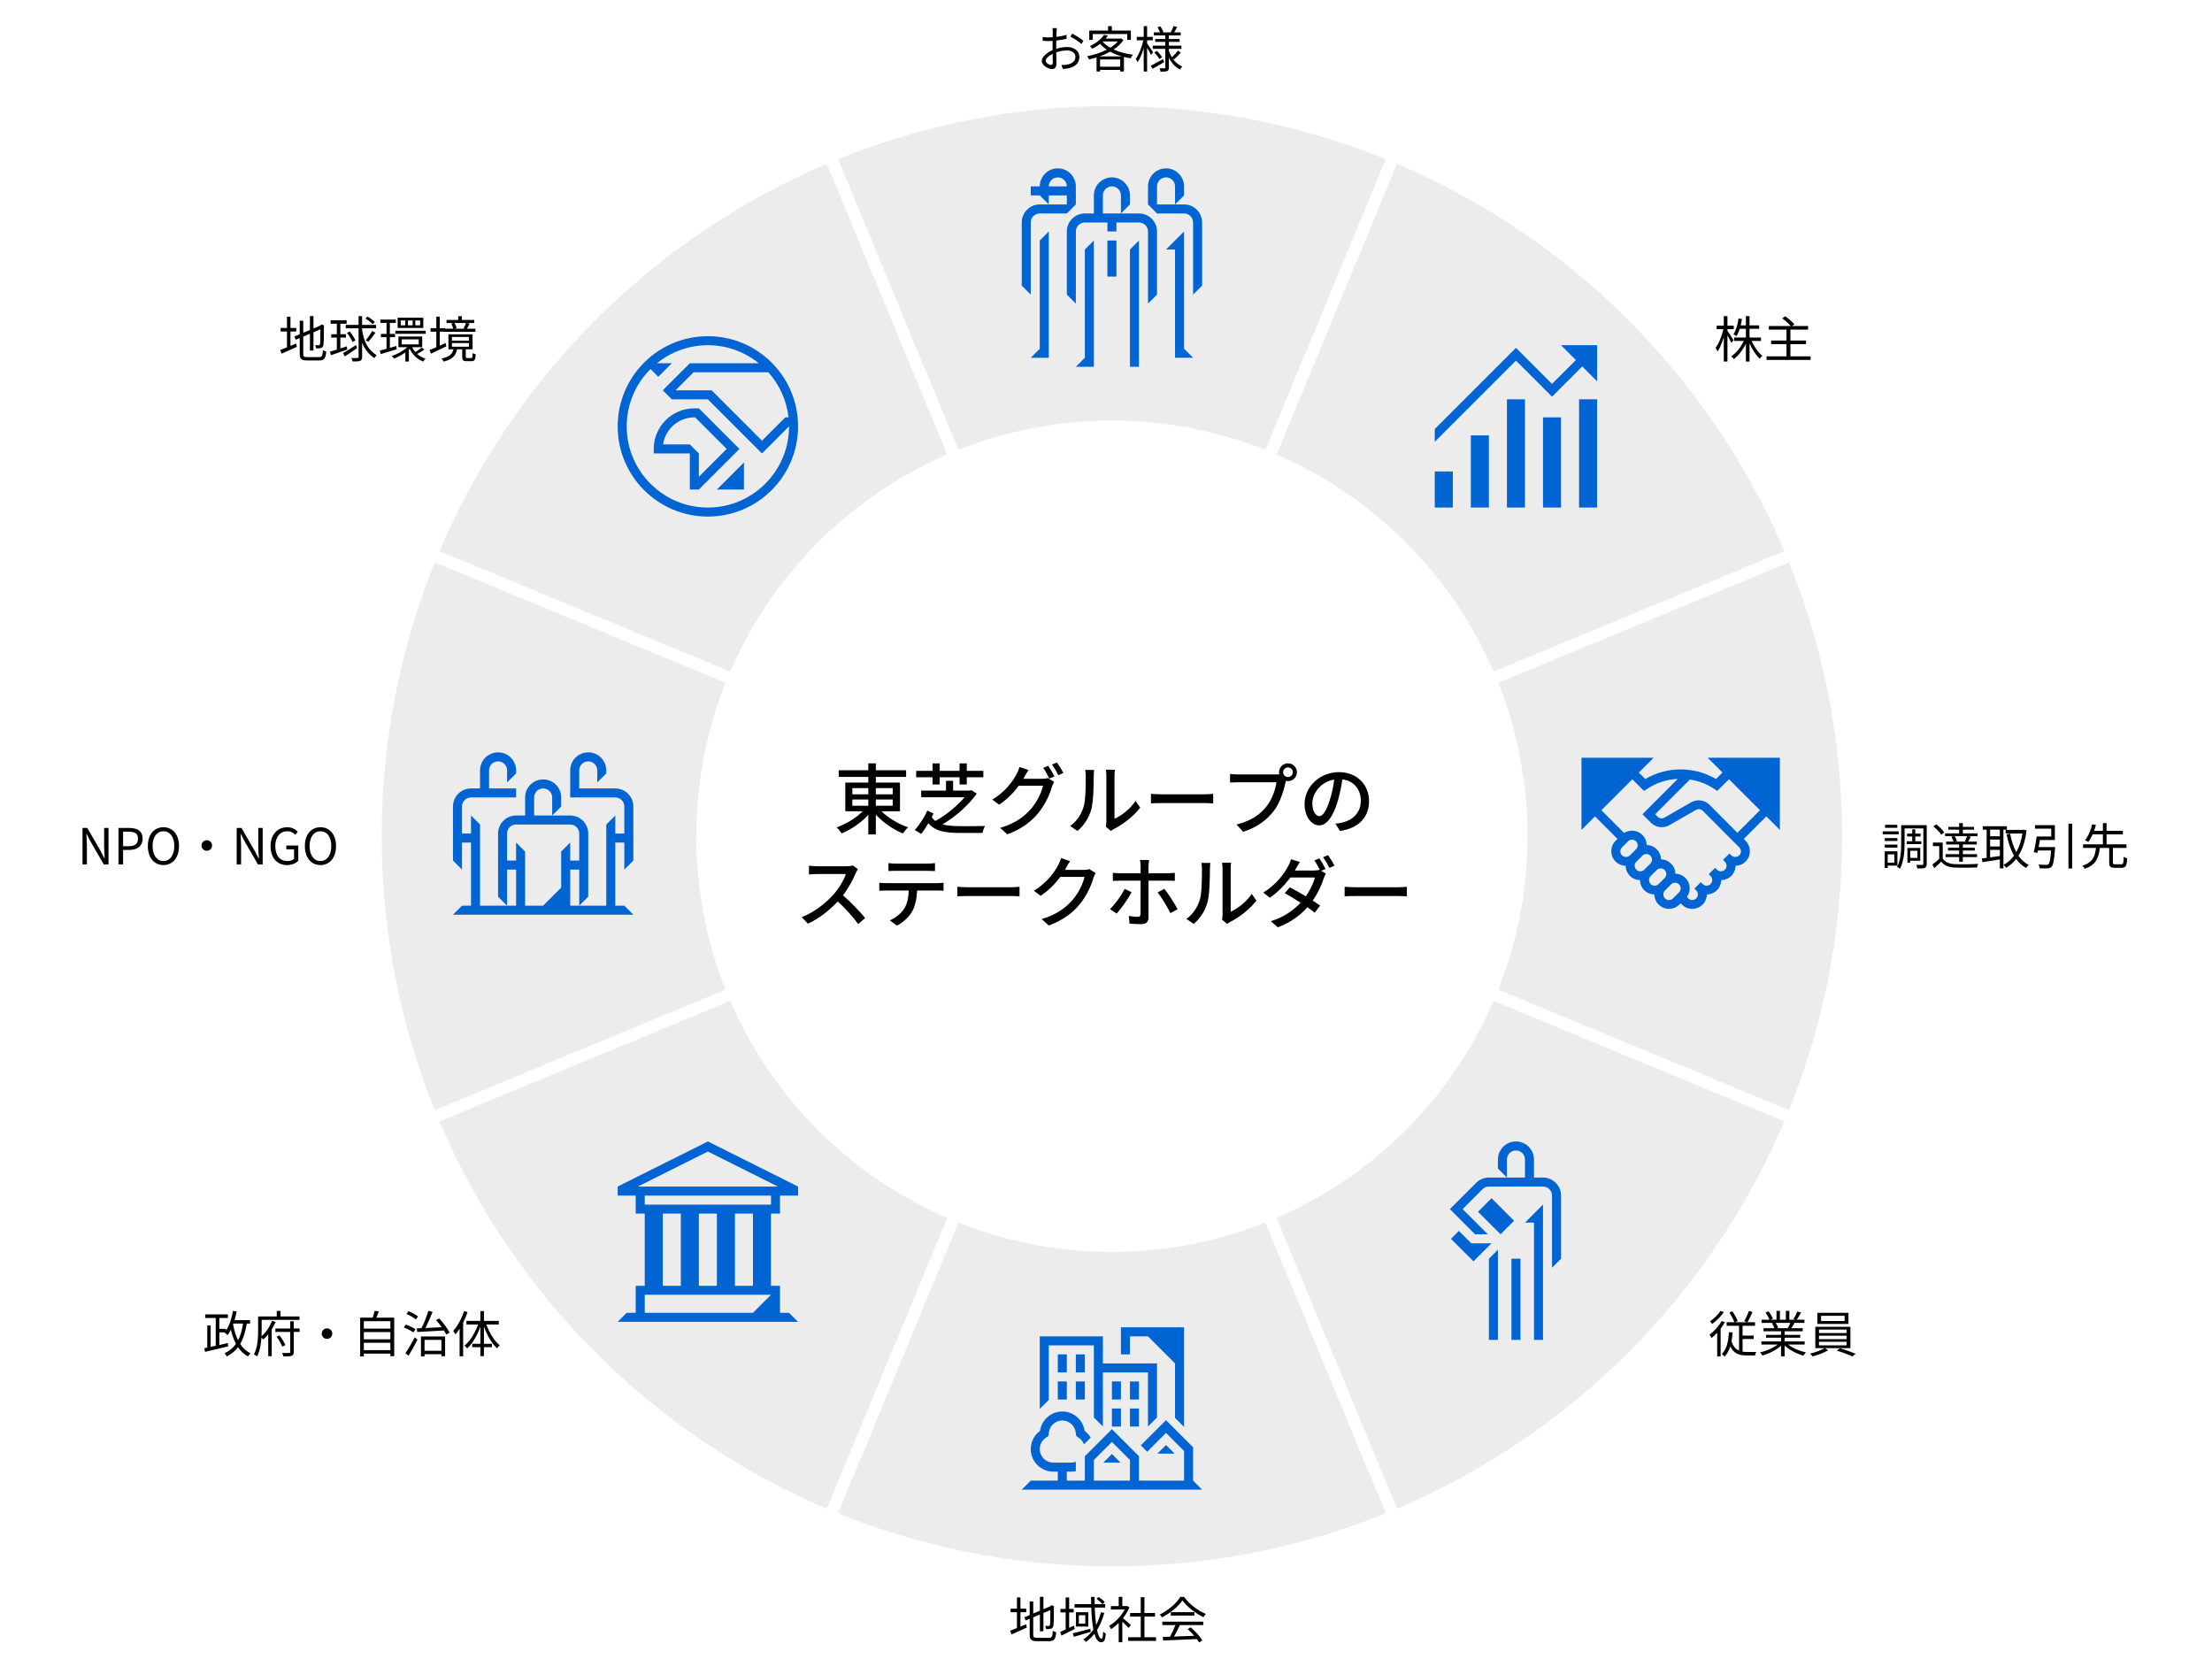 <?xml version="1.0" encoding="UTF-8"?>
<svg id="b" data-name="レイヤー 2" xmlns="http://www.w3.org/2000/svg" width="900" height="675" viewBox="0 0 900 675">
  <g id="c" data-name="レイヤー 2">
    <g>
      <rect width="900" height="675" fill="#fff" stroke-width="0"/>
      <path d="M452.406,41.901c-164.769,0-298.341,133.571-298.341,298.34s133.571,298.338,298.341,298.338,298.341-133.571,298.341-298.338S617.175,41.901,452.406,41.901M452.406,508.095c-92.704,0-167.854-75.15-167.854-167.854s75.15-167.856,167.854-167.856,167.854,75.153,167.854,167.856-75.15,167.854-167.854,167.854" fill="#ececed" stroke-width="0"/>
      <path d="M452.406,41.901c-164.769,0-298.341,133.571-298.341,298.34s133.571,298.338,298.341,298.338,298.341-133.571,298.341-298.338S617.175,41.901,452.406,41.901ZM452.406,508.095c-92.704,0-167.854-75.15-167.854-167.854s75.15-167.856,167.854-167.856,167.854,75.153,167.854,167.856-75.15,167.854-167.854,167.854Z" fill="none" stroke="#fff" stroke-miterlimit="10" stroke-width="2.499"/>
      <line x1="160.562" y1="219.356" x2="744.248" y2="461.126" fill="#e7e7e9" stroke-width="0"/>
      <line x1="160.562" y1="219.356" x2="744.248" y2="461.126" fill="none" stroke="#fff" stroke-miterlimit="10" stroke-width="4.953"/>
      <line x1="160.562" y1="461.127" x2="744.248" y2="219.356" fill="#e7e7e9" stroke-width="0"/>
      <line x1="160.562" y1="461.127" x2="744.248" y2="219.356" fill="none" stroke="#fff" stroke-miterlimit="10" stroke-width="4.953"/>
      <line x1="331.52" y1="632.085" x2="573.29" y2="48.398" fill="#e7e7e9" stroke-width="0"/>
      <line x1="331.52" y1="632.085" x2="573.29" y2="48.398" fill="none" stroke="#fff" stroke-miterlimit="10" stroke-width="4.953"/>
      <line x1="573.291" y1="632.085" x2="331.521" y2="48.398" fill="#e7e7e9" stroke-width="0"/>
      <line x1="573.291" y1="632.085" x2="331.521" y2="48.398" fill="none" stroke="#fff" stroke-miterlimit="10" stroke-width="4.953"/>
      <g>
        <path d="M419.38,90.518c0-2.024,1.646-3.67,3.67-3.67h11.009l3.67-3.67v-7.339c0-4.048-3.294-7.339-7.339-7.339-4.048,0-7.339,3.291-7.339,7.339h-3.67v3.67h3.67l3.67,3.67v-3.67h7.339v3.67h-11.009c-4.046,0-7.339,3.291-7.339,7.339v25.685l3.67,3.67v-29.355ZM426.72,75.84c0-2.024,1.646-3.669,3.67-3.669s3.67,1.646,3.67,3.669h-7.339Z" fill="#0064d2" stroke-width="0"/>
        <polygon points="441.397 145.559 437.728 149.228 445.067 149.228 445.067 97.856 441.397 101.526 441.397 145.559" fill="#0064d2" stroke-width="0"/>
        <polygon points="459.744 149.228 463.414 149.228 463.414 97.856 459.744 101.526 459.744 149.228" fill="#0064d2" stroke-width="0"/>
        <polygon points="423.05 141.889 419.381 145.559 426.72 145.559 426.72 94.187 423.05 97.857 423.05 141.889" fill="#0064d2" stroke-width="0"/>
        <path d="M481.761,83.179h-11.009v-7.339c0-2.024,1.646-3.67,3.67-3.67s3.67,1.646,3.67,3.67v7.339l3.67-3.669v-3.67c0-4.046-3.291-7.339-7.339-7.339-4.046,0-7.339,3.294-7.339,7.339v7.339l3.67,3.67h11.009c2.024,0,3.67,1.646,3.67,3.67v29.355l3.67-3.67v-25.685c0-4.048-3.294-7.339-7.339-7.339" fill="#0064d2" stroke-width="0"/>
        <path d="M463.414,86.848h-14.678v-7.339c0-2.024,1.646-3.67,3.67-3.67s3.67,1.646,3.67,3.67v7.339l3.67-3.669v-3.67c0-4.046-3.291-7.339-7.339-7.339-4.046,0-7.339,3.294-7.339,7.339v7.339h-3.67c-4.046,0-7.337,3.291-7.337,7.339v25.685l3.67,3.67v-29.355c0-2.024,1.646-3.67,3.667-3.67h9.174v3.67h3.67v-3.67h9.174c2.024,0,3.67,1.646,3.67,3.67v29.355l3.67-3.67v-25.685c0-4.048-3.294-7.339-7.339-7.339" fill="#0064d2" stroke-width="0"/>
        <polygon points="481.761 94.187 474.422 101.526 478.091 101.526 478.091 145.559 485.43 145.559 481.761 141.889 481.761 94.187" fill="#0064d2" stroke-width="0"/>
        <rect x="450.571" y="97.856" width="3.67" height="14.678" fill="#0064d2" stroke-width="0"/>
      </g>
      <path d="M257.686,350.145v-22.015c0-4.048-3.291-7.339-7.339-7.339h-14.676v-7.339c0-2.024,1.646-3.67,3.667-3.67,2.024,0,3.67,1.646,3.67,3.67v4.892l3.67-3.67v-1.222c0-4.052-3.285-7.339-7.339-7.339-4.052,0-7.337,3.287-7.337,7.339v11.009h18.346c2.024,0,3.67,1.646,3.67,3.67v11.009h-3.67v-7.339l-3.67,3.67v33.024h-14.676v-14.678h3.67v14.678l3.667-3.67v-25.685c0-4.048-3.291-7.339-7.337-7.339h-14.678v-7.339c0-2.024,1.646-3.67,3.67-3.67s3.67,1.646,3.67,3.67v7.339l3.67-3.67v-3.67c0-4.052-3.287-7.339-7.339-7.339-4.055,0-7.339,3.287-7.339,7.339v7.339h-3.67c-4.046,0-7.339,3.291-7.339,7.339v25.685l3.67,3.67v-14.678h3.67v14.678h-14.678v-33.024l-3.67-3.67v7.339h-3.667v-11.009c0-2.024,1.646-3.67,3.667-3.67h18.348v-3.67h-11.009v-7.339c0-2.024,1.646-3.67,3.67-3.67s3.67,1.646,3.67,3.67v4.892l3.67-3.67v-1.222c0-4.052-3.285-7.339-7.339-7.339-4.052,0-7.339,3.287-7.339,7.339v7.339h-3.67c-4.046,0-7.337,3.291-7.337,7.339v22.015l3.67,3.67v-11.007h3.667v25.685h-3.667l-3.67,3.67h73.387l-3.67-3.67h-3.67v-25.685h3.67v11.007l3.67-3.67ZM213.654,368.493v-22.018l-3.67-3.667v7.337h-3.67v-11.006c0-2.024,1.646-3.67,3.67-3.67h22.018c2.022,0,3.67,1.646,3.67,3.67v11.006h-3.67v-7.337l-3.67,3.667v14.678l-7.339,7.339h-7.339Z" fill="#0064d2" stroke-width="0"/>
      <g>
        <rect x="614.962" y="512.133" width="3.67" height="33.024" fill="#0064d2" stroke-width="0"/>
        <path d="M627.806,479.107h-3.67v-7.339c0-4.046-3.291-7.339-7.339-7.339-4.046,0-7.339,3.294-7.339,7.339v3.67l3.67,3.67h-7.339c-2.026,0-3.861.822-5.189,2.15l.002.002-10.691,10.691,10.248,10.248h5.189l-10.248-10.248,8.098-8.098c.664-.664,1.58-1.076,2.591-1.076h22.018c2.024,0,3.67,1.646,3.67,3.67v29.355l3.67-3.67v-25.685c0-4.048-3.294-7.339-7.339-7.339M620.467,479.107h-7.339v-7.339c0-2.024,1.646-3.67,3.67-3.67s3.67,1.646,3.67,3.67v7.339Z" fill="#0064d2" stroke-width="0"/>
        <rect x="604.809" y="488.374" width="7.781" height="12.971" transform="translate(-171.602 575.673) rotate(-45.023)" fill="#0064d2" stroke-width="0"/>
        <polygon points="605.789 545.157 609.458 545.157 609.458 508.477 605.789 512.147 605.789 545.157" fill="#0064d2" stroke-width="0"/>
        <polygon points="598.638 505.868 593.58 500.81 590.353 504.036 599.525 513.207 606.864 505.868 598.638 505.868" fill="#0064d2" stroke-width="0"/>
        <polygon points="620.467 497.455 624.136 497.455 624.136 545.157 627.806 545.157 627.806 490.116 620.467 497.455" fill="#0064d2" stroke-width="0"/>
      </g>
      <g>
        <rect x="583.768" y="191.827" width="7.339" height="14.678" fill="#0064d2" stroke-width="0"/>
        <rect x="598.446" y="177.151" width="7.339" height="29.355" fill="#0064d2" stroke-width="0"/>
        <rect x="613.125" y="162.472" width="7.339" height="44.033" fill="#0064d2" stroke-width="0"/>
        <rect x="627.803" y="169.812" width="7.339" height="36.694" fill="#0064d2" stroke-width="0"/>
        <rect x="642.479" y="162.472" width="7.339" height="44.033" fill="#0064d2" stroke-width="0"/>
        <polygon points="649.819 140.456 635.14 140.456 641.183 146.499 631.471 156.208 616.795 141.53 583.768 174.556 583.768 179.746 616.795 146.719 631.471 161.398 643.776 149.092 649.819 155.134 649.819 140.456" fill="#0064d2" stroke-width="0"/>
      </g>
      <g>
        <polygon points="302.691 199.167 302.691 188.158 291.682 199.167 302.691 199.167" fill="#0064d2" stroke-width="0"/>
        <path d="M284.344,166.143h-1.835c-9.12,0-16.513,7.391-16.513,16.511v1.835h14.678v14.678h3.67l16.513-16.513-16.513-16.511ZM284.344,184.489l-3.67-3.669h-10.878c.894-6.216,6.254-11.009,12.713-11.009h.315l12.844,12.844-11.324,11.324v-9.489Z" fill="#0064d2" stroke-width="0"/>
        <path d="M288.014,136.786c-20.266,0-36.694,16.43-36.694,36.696,0,20.264,16.428,36.694,36.694,36.694s36.694-16.43,36.694-36.694c0-20.266-16.428-36.696-36.694-36.696M312.602,151.464c4.471,4.989,7.449,11.34,8.228,18.348h-1.313l-9.487,9.487-20.498-20.496h-14.678l7.339-7.339h30.408ZM288.014,206.506c-18.211,0-33.024-14.816-33.024-33.024,0-9.107,3.703-17.362,9.683-23.341l3.159,3.159,5.504-5.504h-6.047c5.671-4.584,12.882-7.339,20.725-7.339s15.054,2.756,20.725,7.339h-28.065l-11.009,11.009,3.67,3.67h14.678l22.018,22.015,11.007-11.006c0,18.208-14.813,33.024-33.024,33.024" fill="#0064d2" stroke-width="0"/>
      </g>
      <path d="M724.182,337.67v-29.357h-29.355l6.006,6.006-2.632,2.632c-4.352-2.553-9.293-3.897-14.383-3.897-5.101,0-10.05,1.349-14.408,3.91l-2.627-2.625,6.027-6.027h-29.355v29.357l5.502-5.504,9.154,9.154-.772.77c-1.126,1.128-1.745,2.625-1.745,4.217,0,1.594.619,3.091,1.745,4.217,1.099,1.099,2.551,1.711,4.097,1.743.032,1.547.644,2.999,1.743,4.095,1.13,1.132,2.609,1.709,4.097,1.738.029,1.549.642,3.001,1.74,4.1,1.132,1.132,2.609,1.709,4.097,1.738.029,1.549.642,3.003,1.74,4.102,1.162,1.162,2.688,1.743,4.217,1.743,1.526,0,3.053-.581,4.214-1.743l.513-.513.509.511c1.126,1.126,2.625,1.747,4.217,1.747,1.594,0,3.091-.621,4.217-1.747,1.099-1.099,1.711-2.551,1.74-4.1,1.488-.029,2.965-.606,4.097-1.738,1.132-1.132,1.709-2.611,1.738-4.1,1.488-.029,2.967-.606,4.1-1.738,1.099-1.099,1.711-2.549,1.743-4.097,1.954-.038,3.757-1.006,4.885-2.708,1.578-2.382,1.092-5.585-.927-7.605l-.612-.612,9.174-9.172,5.504,5.504ZM663.177,348.017c-.865.867-2.375.867-3.242,0-.434-.434-.671-1.009-.671-1.621,0-.612.239-1.189.671-1.623l2.465-2.465c.894-.894,2.348-.894,3.242,0,.434.434.673,1.011.673,1.623,0,.612-.239,1.189-.673,1.621l-2.465,2.465ZM665.773,353.855c-.432-.432-.671-1.009-.671-1.621s.239-1.189.671-1.623l2.465-2.463c.894-.894,2.348-.896,3.242,0,.434.432.673,1.009.673,1.621s-.239,1.189-.671,1.621l-2.465,2.465c-.894.894-2.35.894-3.244,0M671.61,359.692c-.432-.432-.671-1.009-.671-1.621s.239-1.189.671-1.621l2.465-2.465c.448-.448,1.036-.671,1.621-.671.588,0,1.175.225,1.623.671.432.432.671,1.009.671,1.621s-.239,1.189-.671,1.623l-2.465,2.463c-.894.894-2.35.896-3.244,0M677.448,365.532c-.432-.434-.671-1.011-.671-1.623s.239-1.189.671-1.621l2.465-2.465c.434-.432,1.009-.673,1.621-.673.615,0,1.189.241,1.623.673.432.434.671,1.009.671,1.623,0,.61-.239,1.186-.671,1.621l-2.465,2.465c-.894.892-2.35.894-3.244,0M707.66,348.015c-.867.869-2.377.869-3.244,0v.002-.002l-.75-.75-2.596,2.596.752.75c.432.432.671,1.009.671,1.621s-.239,1.189-.671,1.623c-.894.891-2.348.891-3.242,0h-.002l-.75-.752-2.596,2.596.752.75v.002c.894.894.894,2.348,0,3.242-.894.894-2.35.894-3.244,0l-.75-.752-2.596,2.596.752.75c.432.434.671,1.011.671,1.623s-.239,1.186-.673,1.621c-.865.867-2.375.867-3.242,0l-.563-.563c.747-1.018,1.157-2.238,1.157-3.521,0-1.594-.619-3.091-1.747-4.217-1.096-1.099-2.549-1.711-4.097-1.742-.029-1.549-.642-2.999-1.74-4.097-1.132-1.13-2.609-1.706-4.097-1.736-.029-1.549-.642-3.003-1.74-4.102-1.132-1.132-2.609-1.709-4.097-1.738-.029-1.549-.642-3.001-1.74-4.1-2.015-2.015-5.124-2.281-7.431-.801l-9.253-9.253,12.596-12.596,4.75,4.75,1.27-.842c3.721-2.465,8.01-3.847,12.465-4.059l-14.377,14.377,3.449,3.449c1.992,1.992,5.072,2.402,7.515 1l10.878-6.243c.862-.495,1.952-.349,2.654.356l14.906,14.922c.894.894.894,2.348,0,3.242M706.906,338.837l-11.355-11.378c-1.992-1.997-5.074-2.409-7.519-1.004l-10.878,6.241c-.862.495-1.95.351-2.654-.351l-1.051-1.054,14.131-14.129c3.517.536,6.875,1.819,9.867,3.798l1.27.84,4.755-4.755,12.614,12.614-9.178,9.178Z" fill="#0064d2" stroke-width="0"/>
      <g>
        <path d="M485.43,602.435v-13.602l-11.009-11.009-10.248,10.248,2.596,2.596,7.652-7.654,7.339,7.339v12.083h-18.346v-9.933l-11.009-11.009-11.009,11.009v9.933h-7.339v-3.67h1.835c.628,0,1.243-.063,1.835-.185v-3.805c-.574.203-1.191.32-1.835.32h-7.339c-3.035,0-5.504-2.47-5.504-5.504,0-1.767.826-3.386,2.267-4.439l1.252-.914.216-1.535c.38-2.697,2.717-4.73,5.439-4.73s5.061,2.033,5.439,4.73l.216,1.535,1.252.914c.891.653,1.547,1.522,1.918,2.51l2.738-2.738c-.637-1.072-1.486-2.001-2.49-2.733-.626-4.458-4.444-7.888-9.073-7.888s-8.447,3.431-9.073,7.888c-2.281,1.668-3.769,4.356-3.769,7.4,0,5.068,4.106,9.174,9.172,9.174h1.835v3.67h-11.007l-3.67,3.67h73.387l-3.67-3.67ZM445.067,602.435v-8.413l7.339-7.339,7.339,7.339v8.413h-14.678Z" fill="#0064d2" stroke-width="0"/>
        <rect x="437.727" y="551.063" width="3.67" height="7.339" fill="#0064d2" stroke-width="0"/>
        <rect x="430.388" y="551.063" width="3.67" height="7.339" fill="#0064d2" stroke-width="0"/>
        <rect x="430.388" y="562.071" width="3.67" height="7.339" fill="#0064d2" stroke-width="0"/>
        <rect x="459.745" y="562.071" width="3.67" height="7.339" fill="#0064d2" stroke-width="0"/>
        <rect x="452.405" y="562.071" width="3.67" height="7.339" fill="#0064d2" stroke-width="0"/>
        <rect x="459.745" y="573.08" width="3.67" height="7.339" fill="#0064d2" stroke-width="0"/>
        <rect x="452.405" y="573.08" width="3.67" height="7.339" fill="#0064d2" stroke-width="0"/>
        <rect x="437.727" y="562.071" width="3.67" height="7.339" fill="#0064d2" stroke-width="0"/>
        <polygon points="426.72 547.393 445.068 547.393 445.068 554.733 445.068 558.402 445.068 576.748 448.737 580.418 448.737 558.402 467.083 558.402 467.083 580.418 470.752 576.748 470.752 554.733 448.737 554.733 448.737 543.724 423.05 543.724 423.05 573.245 426.72 569.575 426.72 547.393" fill="#0064d2" stroke-width="0"/>
        <polygon points="459.744 543.724 467.084 543.724 478.092 554.733 478.092 576.915 481.762 580.584 481.762 540.055 456.075 540.055 456.075 551.063 459.744 551.063 459.744 543.724" fill="#0064d2" stroke-width="0"/>
        <polygon points="452.405 591.593 448.902 595.096 455.908 595.096 452.405 591.593" fill="#0064d2" stroke-width="0"/>
        <polygon points="470.919 591.427 477.925 591.427 474.422 587.924 470.919 591.427" fill="#0064d2" stroke-width="0"/>
      </g>
      <path d="M317.369,493.785v-7.339h7.339v-3.67l-36.694-18.346-36.694,18.346v3.67h7.337v7.339h3.67v29.355h-3.67v11.009h-3.67l-3.667,3.67h73.387l-3.67-3.67h-3.67v-11.009h-3.67v-29.355h3.67ZM288.014,468.533l28.488,14.244h-56.978l28.49-14.244ZM262.327,486.446h51.372v3.67h-51.372v-3.67ZM291.684,523.14h-7.339v-29.355h7.339v29.355ZM269.666,493.785h7.339v29.355h-7.339v-29.355ZM306.36,534.149h-44.033v-7.339h51.372l-7.339,7.339ZM306.36,523.14h-7.339v-29.355h7.339v29.355Z" fill="#0064d2" stroke-width="0"/>
      <g id="d" data-name="jp">
        <g>
          <path d="M358.649,330.081c2.775,2.743,6.967,5.233,10.845,6.525-.726.599-1.639,1.766-2.112,2.522-3.878-1.576-8.07-4.445-11.034-7.692v8.07h-3.058v-7.945c-2.932,3.184-6.998,5.959-10.844,7.535-.473-.756-1.356-1.86-2.018-2.459,3.783-1.356,7.881-3.815,10.592-6.557h-7.094v-11.665h9.363v-2.302h-12.042v-2.711h12.042v-2.805h3.058v2.805h12.327v2.711h-12.327v2.302h9.836v11.665h-7.535ZM346.795,323.176h6.494v-2.521h-6.494v2.521ZM346.795,327.842h6.494v-2.553h-6.494v2.553ZM356.347,320.655v2.521h6.873v-2.521h-6.873ZM363.22,325.288h-6.873v2.553h6.873v-2.553Z" fill="#000" stroke-width="0"/>
          <path d="M397.417,322.893c-3.216,4.571-8.606,9.395-13.934,12.515,2.018.568,4.54.726,7.408.726,1.388.031,8.008,0,9.899-.063-.41.693-.914,1.986-1.04,2.837h-9.016c-6.116,0-10.246-.693-13.02-3.972-.851,1.482-1.86,3.026-2.869,4.382l-2.68-1.607c1.891-1.955,4.067-5.391,5.139-7.913l2.553,1.198c-.221.442-.473.946-.757,1.45.41.63.883,1.134,1.45,1.576,4.477-2.396,9.048-6.242,11.917-9.646h-17.654v-2.711h10.088v-3.972h2.9v3.972h6.873l.567-.158,2.175,1.387ZM379.417,316.241h-6.651v-2.616h6.651v-3.026h2.9v3.026h8.102v-3.026h2.932v3.026h6.746v2.616h-6.746v2.932h-2.932v-2.932h-8.102v2.932h-2.9v-2.932Z" fill="#000" stroke-width="0"/>
          <path d="M423.955,316.871c.883,0,1.765-.095,2.364-.315l2.585,1.576c-.315.505-.662,1.293-.883,1.923-.851,3.026-2.711,7.251-5.548,10.719-2.9,3.562-6.715,6.462-12.61,8.7l-2.932-2.616c6.084-1.797,9.836-4.603,12.642-7.85,2.332-2.711,4.224-6.651,4.792-9.3h-9.868c-1.986,2.711-4.697,5.485-7.976,7.692l-2.775-2.05c5.486-3.31,8.417-7.66,9.899-10.435.378-.662.915-1.923,1.166-2.837l3.657,1.199c-.631.945-1.293,2.143-1.639,2.774-.158.284-.283.536-.473.82h7.598ZM426.477,311.575c.788,1.134,1.923,3.089,2.553,4.319l-2.081.883c-.63-1.261-1.639-3.152-2.49-4.35l2.018-.851ZM430.039,310.219c.851,1.166,2.049,3.153,2.616,4.288l-2.049.914c-.662-1.356-1.702-3.152-2.585-4.351l2.018-.851Z" fill="#000" stroke-width="0"/>
          <path d="M435.422,336.07c2.711-1.923,4.508-4.76,5.423-7.66.914-2.806.914-8.954.914-12.579,0-1.072-.063-1.829-.253-2.553h3.657c-.031.252-.158,1.418-.158,2.522,0,3.594-.126,10.309-.977,13.461-.946,3.467-2.932,6.557-5.612,8.827l-2.995-2.018ZM449.924,336.354c.126-.536.22-1.261.22-1.986v-18.663c0-1.293-.189-2.333-.189-2.522h3.656c-.031.189-.157,1.229-.157,2.522v17.434c2.743-1.23,6.305-3.91,8.575-7.251l1.891,2.711c-2.68,3.562-7.093,6.873-10.719,8.7-.536.253-.851.536-1.198.788l-2.08-1.734Z" fill="#000" stroke-width="0"/>
          <path d="M468.296,322.987c1.009.095,2.964.189,4.666.189h17.118c1.545,0,2.774-.126,3.531-.189v3.878c-.693-.031-2.112-.126-3.499-.126h-17.15c-1.765,0-3.625.063-4.666.126v-3.878Z" fill="#000" stroke-width="0"/>
          <path d="M519.171,315.106c.378,0,.851,0,1.324-.063-.063-.284-.094-.567-.094-.851,0-1.986,1.639-3.625,3.625-3.625,2.018,0,3.657,1.639,3.657,3.625,0,2.018-1.639,3.626-3.657,3.626-.283,0-.567-.032-.819-.095l-.158.599c-.694,3.216-2.175,8.196-4.729,11.569-2.869,3.721-6.809,6.747-12.515,8.543l-2.711-2.963c6.179-1.513,9.741-4.225,12.326-7.503,2.175-2.775,3.531-6.81,3.941-9.679h-15.479c-1.356,0-2.617.063-3.405.095v-3.499c.883.126,2.364.22,3.405.22h15.29ZM526.011,314.192c0-1.072-.883-1.955-1.986-1.955-1.072,0-1.954.883-1.954,1.955,0,1.104.883,1.955,1.954,1.955,1.104,0,1.986-.851,1.986-1.955Z" fill="#000" stroke-width="0"/>
          <path d="M543.343,335.125c1.103-.095,2.018-.253,2.774-.442,4.004-.914,7.566-3.815,7.566-8.859,0-4.54-2.711-8.102-7.503-8.701-.442,2.806-1.009,5.832-1.86,8.765-1.892,6.368-4.477,9.93-7.598,9.93-3.089,0-5.927-3.499-5.927-8.701,0-6.935,6.148-12.957,13.966-12.957,7.503,0,12.263,5.233,12.263,11.79,0,6.526-4.193,11.065-11.822,12.137l-1.86-2.963ZM541.137,325.226c.788-2.459,1.387-5.297,1.702-8.039-5.612.914-8.89,5.8-8.89,9.646,0,3.594,1.608,5.233,2.869,5.233,1.356,0,2.869-2.018,4.319-6.841Z" fill="#000" stroke-width="0"/>
          <path d="M349.069,353.653c-.22.315-.693,1.103-.915,1.639-1.103,2.585-2.963,6.147-5.17,8.984,3.247,2.775,7.062,6.841,9.016,9.237l-2.805,2.459c-2.05-2.837-5.202-6.305-8.323-9.206-3.373,3.594-7.597,6.967-12.137,9.048l-2.553-2.648c5.107-1.955,9.836-5.738,12.957-9.237,2.143-2.396,4.256-5.864,5.013-8.323h-11.57c-1.23,0-2.932.158-3.437.19v-3.563c.631.095,2.459.221,3.437.221h11.696c1.166,0,2.207-.126,2.743-.315l2.049,1.513Z" fill="#000" stroke-width="0"/>
          <path d="M381.249,359.327c.662,0,1.86-.063,2.648-.158v3.247c-.725-.063-1.828-.095-2.648-.095h-8.102c-.126,3.342-.757,6.116-1.955,8.417-1.135,2.112-3.531,4.477-6.273,5.864l-2.901-2.143c2.333-.946,4.572-2.743,5.832-4.697,1.356-2.112,1.766-4.603,1.891-7.44h-9.111c-.946,0-1.986.032-2.869.095v-3.247c.883.094,1.891.158,2.869.158h20.618ZM364.572,354.315c-1.041,0-2.207.031-3.09.094v-3.247c.946.126,2.049.22,3.09.22h12.704c.977,0,2.144-.063,3.153-.22v3.247c-1.009-.063-2.175-.094-3.153-.094h-12.704Z" fill="#000" stroke-width="0"/>
          <path d="M389.501,360.808c1.009.095,2.964.19,4.666.19h17.118c1.545,0,2.774-.126,3.531-.19v3.878c-.693-.031-2.112-.126-3.499-.126h-17.15c-1.765,0-3.625.063-4.666.126v-3.878Z" fill="#000" stroke-width="0"/>
          <path d="M445.798,355.197c-.315.504-.662,1.293-.883,1.923-.851,3.026-2.711,7.251-5.548,10.719-2.901,3.562-6.715,6.463-12.611,8.733l-2.932-2.616c6.084-1.829,9.836-4.634,12.642-7.881,2.333-2.68,4.224-6.652,4.792-9.3h-9.836c-2.018,2.711-4.697,5.486-8.007,7.692l-2.775-2.049c5.486-3.279,8.417-7.661,9.899-10.435.378-.631.914-1.923,1.166-2.837l3.657,1.198c-.631.946-1.293,2.175-1.639,2.806-.126.252-.284.536-.442.788h7.566c.883,0,1.766-.095,2.364-.315l2.585,1.576Z" fill="#000" stroke-width="0"/>
          <path d="M460.387,363.016c-1.387,2.743-4.319,6.809-6.053,8.7l-2.711-1.829c2.08-1.986,4.697-5.611,5.958-8.228l2.806,1.356ZM467.291,358.318v15.006c0,1.734-.914,2.68-2.964,2.68-1.481,0-3.341-.063-4.76-.221l-.284-3.121c1.356.252,2.775.378,3.594.378s1.166-.347,1.166-1.198c.031-1.482.031-11.885.031-13.398v-.126h-8.417c-.977,0-1.986.031-2.869.094v-3.31c.914.126,1.86.19,2.837.19h8.449v-2.932c0-.725-.126-1.955-.252-2.459h3.72c-.095.441-.253,1.765-.253,2.49v2.901h7.913c.82,0,1.986-.063,2.806-.158v3.247c-.915-.063-1.986-.063-2.775-.063h-7.944ZM473.722,361.628c1.671,2.018,4.161,5.99,5.423,8.292l-2.932,1.607c-1.292-2.585-3.594-6.462-5.202-8.417l2.711-1.482Z" fill="#000" stroke-width="0"/>
          <path d="M482.699,373.892c2.711-1.923,4.508-4.76,5.423-7.66.914-2.806.914-8.954.914-12.579,0-1.072-.063-1.829-.253-2.553h3.657c-.031.252-.158,1.418-.158,2.522,0,3.594-.126,10.309-.977,13.461-.946,3.467-2.932,6.557-5.612,8.827l-2.995-2.018ZM497.201,374.175c.126-.536.22-1.261.22-1.986v-18.663c0-1.293-.189-2.333-.189-2.522h3.656c-.031.189-.157,1.229-.157,2.522v17.434c2.743-1.23,6.305-3.909,8.575-7.251l1.891,2.711c-2.68,3.562-7.093,6.873-10.719,8.701-.536.252-.851.536-1.198.788l-2.08-1.734Z" fill="#000" stroke-width="0"/>
          <path d="M537.609,354.315l1.86,1.134c-.315.505-.661,1.293-.883,1.923-.788,2.617-2.333,5.99-4.476,9.048,1.166.756,2.238,1.482,3.026,2.049l-2.239,2.869c-.756-.631-1.797-1.387-2.963-2.207-2.806,3.184-6.652,6.147-12.043,8.165l-2.837-2.49c5.548-1.702,9.363-4.572,12.106-7.503-2.301-1.513-4.729-2.964-6.431-3.909l2.08-2.364c1.766.914,4.193,2.269,6.494,3.656,1.734-2.49,3.153-5.454,3.688-7.66h-9.994c-2.08,2.869-4.949,5.895-8.322,8.228l-2.68-2.081c5.486-3.373,8.606-7.913,10.088-10.718.41-.662.946-1.923,1.198-2.869l3.594,1.134c-.631.946-1.293,2.175-1.639,2.806l-.378.662h7.66c.914,0,1.766-.095,2.364-.315l.126.063c-.631-1.23-1.482-2.806-2.238-3.846l2.018-.851c.788,1.134,1.923,3.089,2.553,4.319l-1.734.757ZM540.352,347.915c.851,1.166,2.049,3.152,2.616,4.287l-2.049.915c-.662-1.356-1.702-3.153-2.585-4.351l2.018-.851Z" fill="#000" stroke-width="0"/>
          <path d="M547.091,360.808c1.009.095,2.964.19,4.666.19h17.118c1.545,0,2.774-.126,3.531-.19v3.878c-.693-.031-2.112-.126-3.499-.126h-17.15c-1.765,0-3.625.063-4.666.126v-3.878Z" fill="#000" stroke-width="0"/>
        </g>
        <g>
          <path d="M429.745,19.859c1.519-.486,3.079-.729,4.396-.729,2.917,0,5.024,1.6,5.024,3.991,0,2.431-1.519,3.971-4.275,4.639-.891.203-1.783.243-2.472.263l-.567-1.6c.749,0,1.58.02,2.349-.142,1.763-.324,3.363-1.276,3.363-3.14,0-1.702-1.54-2.613-3.444-2.613-1.499,0-2.917.284-4.356.79.04,1.702.081,3.464.081,4.335,0,1.864-.709,2.452-1.783,2.452-1.58,0-4.194-1.519-4.194-3.323,0-1.641,2.087-3.383,4.396-4.376v-1.134c0-.81,0-1.742.021-2.633-.547.04-1.054.061-1.479.061-.911,0-1.783-.021-2.552-.101l-.041-1.54c1.094.142,1.824.162,2.553.162.465,0,.992-.02,1.54-.06.02-1.053.04-1.925.04-2.289,0-.406-.04-1.074-.121-1.418h1.762c-.04.364-.08.911-.101,1.378-.02.486-.04,1.276-.061,2.168,1.459-.182,2.978-.466,4.112-.81l.021,1.601c-1.175.263-2.715.526-4.173.688-.02.952-.04,1.905-.04,2.715v.668ZM428.347,25.45c0-.729-.04-2.087-.06-3.545-1.621.769-2.816,1.904-2.816,2.816,0,.911,1.378,1.702,2.168,1.702.465,0,.709-.345.709-.972ZM436.248,13.66c1.418.749,3.606,2.128,4.578,2.938l-.81,1.296c-.992-.952-3.221-2.31-4.497-2.999l.729-1.236Z" fill="#000" stroke-width="0"/>
          <path d="M457.117,16.253c-.972,1.499-2.37,2.796-3.991,3.889,2.269,1.053,5.004,1.763,7.86,2.128-.344.364-.749.992-.952,1.438-.932-.141-1.844-.324-2.734-.547v5.916h-1.519v-.648h-8.184v.668h-1.438v-5.733c-1.033.324-2.067.587-3.079.81-.142-.385-.466-.992-.749-1.317,2.714-.486,5.571-1.398,8.002-2.654-1.033-.688-1.965-1.479-2.735-2.37-.912.729-1.965,1.398-3.16,1.985-.223-.344-.669-.83-1.013-1.074,2.775-1.236,4.741-2.998,5.753-4.558l1.621.304c-.283.405-.587.81-.932,1.195h5.976l.263-.06,1.013.628ZM444.618,16.233h-1.438v-3.788h7.678v-1.803h1.519v1.803h7.758v3.788h-1.499v-2.39h-14.018v2.39ZM456.468,22.938c-1.722-.486-3.322-1.114-4.761-1.905-1.337.75-2.775,1.378-4.254,1.905h9.015ZM455.78,27.132v-2.938h-8.184v2.938h8.184ZM448.649,16.962c.79.932,1.844,1.742,3.079,2.451,1.215-.749,2.269-1.601,3.079-2.532h-6.097l-.061.081Z" fill="#000" stroke-width="0"/>
          <path d="M468.324,22.371c-.284-.648-.993-1.905-1.601-2.917v9.643h-1.378v-9.461c-.669,2.208-1.54,4.335-2.472,5.652-.162-.385-.526-.952-.769-1.296,1.256-1.682,2.492-4.842,3.079-7.597h-2.674v-1.398h2.836v-4.376h1.378v4.376h2.309v1.398h-2.309v1.276c.567.749,2.087,3.038,2.431,3.585l-.83,1.114ZM473.651,25.288c-1.621.952-3.342,1.945-4.72,2.714l-.709-1.256c1.276-.648,3.181-1.682,5.024-2.694l.405,1.236ZM477.034,23.668c1.013,1.519,2.37,2.714,4.011,3.383-.303.284-.749.831-.972,1.216-1.904-.952-3.403-2.654-4.497-4.741v3.91c0,.81-.162,1.215-.668,1.459-.547.243-1.459.263-2.715.263-.061-.384-.223-1.013-.425-1.377.891.02,1.763.02,2.026,0,.263,0,.324-.082.324-.345v-7.576h-5.105v-1.276h5.105v-1.56h-4.092v-1.175h4.092v-1.438h-4.68v-1.236h2.532c-.222-.628-.648-1.438-1.013-2.086l1.175-.385c.486.709,1.013,1.702,1.216,2.33l-.365.141h3.525l-.182-.061c.405-.688.912-1.783,1.175-2.511l1.479.425c-.425.749-.871,1.54-1.256,2.147h2.673v1.236h-4.821v1.438h4.376v1.175h-4.376v1.56h5.105v1.276h-5.105v.81c.304.952.729,1.823,1.215,2.633.81-.729,1.884-1.884,2.492-2.714l1.155.81c-.83.992-1.925,2.026-2.755,2.755l-.648-.486ZM470.714,20.669c.79.79,1.682,1.884,2.087,2.613l-1.094.77c-.385-.75-1.256-1.884-2.026-2.715l1.033-.668Z" fill="#000" stroke-width="0"/>
        </g>
        <g>
          <path d="M415.189,661.828c.749-.324,1.519-.669,2.309-.972l.304,1.337c-2.148,1.013-4.437,2.006-6.219,2.795l-.587-1.499c.749-.263,1.722-.648,2.775-1.094v-6.422h-2.593v-1.438h2.593v-4.599h1.418v4.599h2.37v1.438h-2.37v5.855ZM426.857,666.385c1.175,0,1.378-.547,1.519-2.877.364.264.932.506,1.357.588-.243,2.755-.709,3.646-2.836,3.646h-4.963c-2.289,0-2.978-.546-2.978-2.714v-6.381l-1.6.668-.588-1.296,2.188-.932v-5.51h1.438v4.903l2.714-1.155v-5.631h1.438v5.044l2.674-1.134.324-.284.284-.222,1.053.405-.081.283c0,3.788-.041,6.807-.203,7.577-.101.83-.506,1.195-1.074,1.337s-1.337.142-1.904.142c-.061-.405-.183-.972-.365-1.296.486.02,1.134.02,1.357.02.304,0,.506-.081.607-.526.101-.486.142-2.735.142-5.956l-2.816,1.195v7.435h-1.438v-6.827l-2.714,1.155v7.009c0,1.074.263,1.337,1.58,1.337h4.883Z" fill="#000" stroke-width="0"/>
          <path d="M437.294,662.759c-1.844.952-3.829,1.945-5.389,2.714l-.587-1.479c.648-.263,1.418-.607,2.269-.992v-6.969h-2.127v-1.418h2.127v-4.679h1.418v4.679h1.844v1.418h-1.844v6.3c.608-.284,1.256-.608,1.884-.912l.406,1.337ZM443.777,663.975c-2.411.709-4.944,1.438-6.868,1.985l-.405-1.418c1.823-.405,4.518-1.155,7.131-1.844l.142,1.276ZM449.307,656.236c-.729,2.654-1.702,4.984-2.958,6.989.486,2.208,1.094,3.525,1.844,3.525.385,0,.567-.79.648-2.897.304.345.749.628,1.074.79-.223,2.695-.628,3.545-1.904,3.545-1.236,0-2.107-1.296-2.735-3.464-.992,1.296-2.147,2.391-3.423,3.302-.223-.263-.79-.749-1.114-.992,1.641-1.033,2.998-2.411,4.112-4.011-.466-2.431-.729-5.53-.851-8.954h-6.807v-1.398h6.766c-.041-.972-.061-1.965-.061-2.957h1.459c0,1.013,0,2.006.02,2.957h3.18c-.506-.607-1.539-1.519-2.41-2.167l.871-.75c.891.588,1.965,1.459,2.471,2.087l-.891.83h1.074v1.398h-4.254c.081,2.694.283,5.125.567,7.111.83-1.58,1.459-3.302,1.945-5.207l1.378.263ZM442.804,655.973v5.834h-5.024v-5.834h5.024ZM441.568,657.188h-2.613v3.403h2.613v-3.403Z" fill="#000" stroke-width="0"/>
          <path d="M459.197,662.374c-.527-.587-1.641-1.722-2.553-2.573v8.387h-1.479v-7.84c-1.013.993-2.067,1.844-3.099,2.512-.162-.384-.547-1.074-.79-1.357,2.411-1.398,4.943-3.95,6.341-6.645h-5.631v-1.378h3.18v-3.768h1.479v3.768h1.763l.263-.06.851.567c-.628,1.56-1.56,3.058-2.613,4.416.932.749,2.714,2.31,3.221,2.755l-.932,1.215ZM470.359,666.142v1.479h-11.344v-1.479h5.125v-8.407h-4.335v-1.459h4.335v-6.422h1.499v6.422h4.315v1.459h-4.315v8.407h4.721Z" fill="#000" stroke-width="0"/>
          <path d="M481.787,649.733c2.128,2.978,5.652,5.612,8.833,6.928-.345.364-.709.891-.972,1.337-3.12-1.519-6.665-4.214-8.549-6.827-1.641,2.431-4.923,5.206-8.366,6.908-.162-.344-.547-.891-.871-1.195,3.464-1.661,6.827-4.578,8.387-7.151h1.539ZM472.915,659.801h16.652v1.398h-9.501c-.709,1.499-1.58,3.241-2.39,4.659,2.512-.081,5.368-.182,8.204-.303-.83-.952-1.783-1.945-2.674-2.735l1.276-.689c1.864,1.601,3.829,3.788,4.76,5.287l-1.357.831c-.243-.405-.547-.871-.932-1.357-4.963.243-10.21.466-13.674.587l-.203-1.479c.871-.02,1.884-.041,2.978-.081.769-1.398,1.641-3.241,2.188-4.72h-5.328v-1.398ZM485.941,655.953v1.378h-9.582v-1.378h9.582Z" fill="#000" stroke-width="0"/>
        </g>
        <g>
          <path d="M704.421,139.504c-.284-.688-.992-2.005-1.58-3.079v10.676h-1.479v-9.886c-.688,2.269-1.601,4.437-2.532,5.794-.182-.446-.547-1.094-.83-1.459,1.317-1.682,2.593-4.883,3.2-7.638h-2.735v-1.418h2.897v-3.889h1.479v3.889h2.573v1.418h-2.573v.669c.547.749,2.148,3.261,2.492,3.869l-.911,1.053ZM712.706,138.714c1.013,2.391,2.715,4.802,4.356,6.078-.364.263-.83.769-1.094,1.155-1.539-1.398-3.079-3.829-4.132-6.3v7.455h-1.479v-7.273c-1.236,2.553-3.058,4.923-4.923,6.28-.242-.365-.688-.891-1.033-1.155,1.985-1.256,3.93-3.727,5.105-6.24h-3.95v-1.377h4.801v-3.565h-2.512c-.364,1.134-.79,2.167-1.317,2.977-.263-.222-.871-.607-1.236-.749,1.074-1.58,1.722-3.991,2.066-6.442l1.398.242c-.142.892-.324,1.763-.527,2.593h2.127v-3.768h1.479v3.768h3.95v1.378h-3.95v3.565h4.659v1.377h-3.788Z" fill="#000" stroke-width="0"/>
          <path d="M736.675,144.974v1.479h-17.908v-1.479h8.103v-4.964h-6.239v-1.459h6.239v-4.436h-7.172v-1.479h8.893c-.79-.932-2.228-2.209-3.444-3.1l1.215-.851c1.296.932,2.917,2.309,3.707,3.261l-.952.689h6.543v1.479h-7.192v4.436h6.361v1.459h-6.361v4.964h8.204Z" fill="#000" stroke-width="0"/>
        </g>
        <g>
          <path d="M118.182,140.739c.749-.324,1.519-.668,2.309-.972l.304,1.337c-2.148,1.013-4.437,2.006-6.219,2.796l-.587-1.499c.749-.263,1.722-.648,2.775-1.094v-6.422h-2.593v-1.438h2.593v-4.598h1.418v4.598h2.37v1.438h-2.37v5.854ZM129.851,145.297c1.175,0,1.378-.547,1.519-2.877.364.263.932.507,1.357.587-.243,2.755-.709,3.647-2.836,3.647h-4.963c-2.289,0-2.978-.547-2.978-2.715v-6.381l-1.6.669-.588-1.296,2.188-.932v-5.51h1.438v4.902l2.714-1.155v-5.631h1.438v5.044l2.674-1.134.324-.283.284-.223,1.053.405-.081.283c0,3.788-.041,6.807-.203,7.577-.101.83-.506,1.195-1.074,1.337-.567.142-1.337.142-1.904.142-.061-.405-.183-.972-.365-1.296.486.02,1.134.02,1.357.02.304,0,.506-.081.607-.526.101-.486.142-2.735.142-5.956l-2.816,1.195v7.435h-1.438v-6.827l-2.714,1.155v7.009c0,1.074.263,1.337,1.58,1.337h4.883Z" fill="#000" stroke-width="0"/>
          <path d="M141.3,142.218c-2.309.83-4.801,1.682-6.645,2.309l-.405-1.438c.79-.223,1.742-.507,2.796-.851v-4.882h-2.29v-1.378h2.29v-4.254h-2.533v-1.418h6.543v1.418h-2.573v4.254h2.269v1.378h-2.269v4.416l2.614-.851.202,1.296ZM145.291,141.631c-1.661,1.195-3.504,2.431-4.963,3.362l-.79-1.296c1.337-.769,3.363-2.046,5.308-3.302l.445,1.236ZM147.337,134.236c.81,5.065,2.33,7.901,5.936,10.332-.344.263-.77.749-.972,1.155-2.451-1.763-3.971-3.707-4.964-6.3v5.774c0,.911-.222,1.337-.79,1.6-.567.243-1.499.284-3.079.284-.081-.385-.324-1.033-.527-1.418,1.175.041,2.188.021,2.492,0,.324,0,.466-.101.466-.445v-11.628h-5.227v-1.398h5.227v-3.585h1.438v3.585h5.672v1.398h-5.672v.648ZM143.387,139.139c-.365-1.013-1.317-2.573-2.229-3.727l1.155-.527c.912,1.094,1.905,2.634,2.29,3.646l-1.215.608ZM151.632,131.907c-.608-.689-1.864-1.661-2.938-2.29l.81-.81c1.074.587,2.37,1.499,2.998,2.188l-.871.912ZM148.795,138.47c.851-.992,1.986-2.633,2.614-3.808l1.317.709c-.871,1.276-1.986,2.755-2.856,3.687l-1.074-.588Z" fill="#000" stroke-width="0"/>
          <path d="M161.42,142.117c-2.269.709-4.68,1.418-6.523,1.945l-.365-1.418c.77-.182,1.722-.446,2.735-.729v-4.741h-2.289v-1.317h2.289v-4.477h-2.512v-1.357h6.28v1.357h-2.411v4.477h2.107v1.317h-2.107v4.356l2.633-.749.162,1.337ZM172.683,142.238c-.891.648-2.066,1.317-2.978,1.763.972.851,2.148,1.54,3.464,1.904-.344.304-.769.851-.972,1.195-2.451-.891-4.355-2.775-5.469-5.145-.122.101-.243.222-.365.324v4.821h-1.438v-3.687c-1.479,1.033-3.14,1.924-4.619,2.491-.202-.324-.607-.81-.891-1.074,2.167-.709,4.659-2.087,6.341-3.565h-3.646v-4.335h9.683v4.335h-4.133c.324.709.77,1.357,1.296,1.965.871-.486,2.006-1.276,2.654-1.783l1.074.79ZM173.21,134.56v1.256h-12.358v-1.256h12.358ZM172.238,133.446h-10.453v-4.173h10.453v4.173ZM164.904,130.388h-1.864v1.965h1.864v-1.965ZM163.446,140.111h6.928v-2.046h-6.928v2.046ZM167.902,130.388h-1.925v1.965h1.925v-1.965ZM170.941,130.388h-1.965v1.965h1.965v-1.965Z" fill="#000" stroke-width="0"/>
          <path d="M181.6,140.922l-6.26,2.978-.547-1.499c.77-.283,1.702-.689,2.735-1.134v-6.32h-2.35v-1.418h2.35v-4.7h1.398v4.7h2.127v.222h3.363c-.142-.607-.466-1.459-.79-2.087l.952-.242h-2.897v-1.236h4.761v-1.54h1.459v1.54h5.044v1.236h-2.978l1.114.263c-.384.729-.749,1.499-1.094,2.066h3.423v1.256h-12.398v-.061h-2.087v5.692c.77-.344,1.56-.709,2.35-1.074l.324,1.357ZM191.689,145.682c.466,0,.567-.244.607-2.026.304.223.891.446,1.276.527-.142,2.249-.527,2.775-1.722,2.775h-1.965c-1.479,0-1.824-.385-1.824-1.783v-3.038h-2.107c-.506,2.491-1.803,4.092-5.449,4.983-.162-.364-.567-.992-.851-1.256,3.282-.668,4.376-1.844,4.822-3.727h-2.026v-6.098h9.825v6.098h-2.775v3.018c0,.445.081.527.567.527h1.621ZM183.869,138.592h6.928v-1.499h-6.928v1.499ZM183.869,141.084h6.928v-1.499h-6.928v1.499ZM184.923,131.421c.405.668.729,1.519.871,2.107l-.83.222h4.295l-.628-.162c.304-.587.729-1.519.972-2.167h-4.68Z" fill="#000" stroke-width="0"/>
        </g>
        <g>
          <path d="M100.4,538.526c-.546,3.362-1.357,6.077-2.674,8.285,1.094,1.681,2.472,2.977,4.214,3.788-.324.304-.79.892-1.033,1.276-1.661-.871-2.998-2.147-4.072-3.727-1.155,1.519-2.653,2.775-4.558,3.768-.162-.345-.587-.993-.871-1.317,1.986-.952,3.464-2.208,4.599-3.829-.891-1.661-1.56-3.606-2.087-5.753-.405.81-.851,1.56-1.317,2.209-.243-.264-.871-.77-1.195-.993l.101-.141h-2.269v5.145l3.464-.79.142,1.357c-3.322.81-6.908,1.661-9.42,2.229l-.284-1.499,1.195-.243v-8.994h1.378v8.69l2.066-.445v-11.283h-4.294v-1.459h9.258v1.459h-3.505v4.416h2.755v.709c1.357-2.107,2.269-4.984,2.816-8.022l1.499.263c-.243,1.195-.547,2.39-.871,3.484h6.32v1.418h-1.357ZM94.83,538.87c.465,2.39,1.114,4.598,2.046,6.462.972-1.864,1.6-4.133,2.006-6.807h-3.91l-.141.344Z" fill="#000" stroke-width="0"/>
          <path d="M112.153,537.837c-.425,1.013-.972,2.066-1.6,3.079v10.899h-1.418v-8.893c-.628.79-1.337,1.499-2.067,2.087-.162-.223-.445-.568-.688-.831-.162,2.634-.628,5.571-1.803,7.739-.264-.263-.912-.689-1.256-.851,1.56-2.876,1.702-6.949,1.702-9.866v-5.57h7.577v-2.249h1.54v2.249h7.698v1.398h-15.376v4.173c0,.75-.02,1.601-.061,2.472,1.884-1.601,3.484-4.072,4.254-6.239l1.499.405ZM121.898,541.908h-2.371v8.144c0,.911-.222,1.357-.851,1.58-.628.243-1.702.284-3.403.263-.041-.384-.264-1.033-.486-1.418,1.296.041,2.471.02,2.815.02.365-.02.486-.121.486-.465v-8.124h-6.037v-1.378h6.037v-2.937h1.438v2.937h2.371v1.378ZM114.828,547.905c-.405-1.114-1.378-2.816-2.289-4.052l1.195-.506c.972,1.236,1.945,2.856,2.39,3.95l-1.296.607Z" fill="#000" stroke-width="0"/>
          <path d="M133.043,540.47c1.195,0,2.148.952,2.148,2.147s-.952,2.147-2.148,2.147-2.148-.952-2.148-2.147.952-2.147,2.148-2.147Z" fill="#000" stroke-width="0"/>
          <path d="M160.395,536.115v15.679h-1.56v-1.033h-10.797v1.134h-1.499v-15.78h5.084c.304-.891.628-1.986.79-2.775l1.722.222c-.303.871-.668,1.783-1.013,2.553h7.272ZM148.038,537.553v3.018h10.797v-3.018h-10.797ZM148.038,541.989v2.937h10.797v-2.937h-10.797ZM158.835,549.343v-2.998h-10.797v2.998h10.797Z" fill="#000" stroke-width="0"/>
          <path d="M168.198,542.131c-.831-.648-2.532-1.519-3.91-2.026l.831-1.155c1.337.445,3.058,1.236,3.95,1.884l-.871,1.296ZM164.957,550.579c1.094-1.56,2.633-4.194,3.788-6.482l1.114.972c-1.053,2.127-2.451,4.64-3.626,6.523l-1.276-1.013ZM169.191,536.864c-.81-.729-2.431-1.682-3.808-2.228l.83-1.134c1.357.506,3.019,1.398,3.869,2.127l-.891,1.236ZM178.712,536.439c1.641,1.763,3.424,4.173,4.234,5.773l-1.378.769c-.223-.486-.547-1.053-.932-1.641-3.971.243-8.062.446-10.878.608l-.182-1.479,1.925-.082c1.013-2.005,2.167-4.902,2.775-7.049l1.722.425c-.83,2.107-1.904,4.639-2.876,6.564,2.005-.102,4.315-.203,6.624-.324-.729-1.013-1.56-2.047-2.33-2.917l1.296-.648ZM171.277,543.772h9.825v8.043h-1.499v-.831h-6.868v.891h-1.459v-8.103ZM172.736,545.17v4.436h6.868v-4.436h-6.868Z" fill="#000" stroke-width="0"/>
          <path d="M190.242,533.866c-.486,1.438-1.114,2.897-1.803,4.275v13.694h-1.438v-11.202c-.547.851-1.134,1.641-1.722,2.329-.162-.344-.608-1.134-.871-1.479,1.783-1.965,3.423-4.984,4.437-8.042l1.398.425ZM197.88,538.89c1.195,3.383,3.282,6.746,5.469,8.508-.364.263-.871.79-1.134,1.195-2.127-1.945-4.072-5.348-5.307-8.873v7.03h3.261v1.378h-3.261v3.626h-1.459v-3.626h-3.302v-1.378h3.302v-6.888c-1.296,3.504-3.241,6.827-5.368,8.771-.263-.344-.749-.871-1.094-1.134,2.208-1.763,4.315-5.186,5.551-8.609h-4.761v-1.459h5.672v-3.991h1.459v3.991h6.037v1.459h-5.065Z" fill="#000" stroke-width="0"/>
        </g>
        <g>
          <path d="M701.838,537.937c-.506.891-1.094,1.783-1.763,2.654v11.324h-1.398v-9.684c-.749.81-1.519,1.56-2.289,2.168-.142-.304-.608-1.013-.851-1.337,1.844-1.357,3.768-3.464,4.964-5.591l1.337.465ZM701.392,533.886c-1.195,1.722-3.079,3.586-4.78,4.801-.203-.303-.588-.83-.851-1.094,1.58-1.053,3.362-2.796,4.254-4.214l1.377.506ZM709.009,549.95c.547.08,1.134.121,1.763.121.446.02,3.16,0,3.788,0-.223.344-.445,1.013-.486,1.418h-3.403c-3.059,0-5.267-.749-6.665-3.687-.507,1.641-1.236,3.018-2.29,4.133-.222-.284-.83-.79-1.155-1.033,1.986-1.924,2.654-5.024,2.897-8.893l1.499.121c-.101,1.276-.242,2.472-.445,3.585.668,2.107,1.702,3.241,3.059,3.829v-10.108h-5.045v-1.459h3.14c-.425-1.114-1.276-2.735-2.006-3.971l1.236-.486c.81,1.256,1.722,2.896,2.127,3.971l-1.013.486h4.78l-1.134-.446c.669-1.114,1.499-2.897,1.945-4.173l1.438.526c-.607,1.418-1.418,2.998-2.046,4.092h3.079v1.459h-5.065v3.971h4.518v1.398h-4.518v5.146Z" fill="#000" stroke-width="0"/>
          <path d="M727.529,547.053c1.844,1.459,4.639,2.653,7.232,3.2-.344.324-.81.911-1.013,1.337-2.715-.77-5.672-2.289-7.617-4.153v4.417h-1.479v-4.315c-1.945,1.763-4.903,3.221-7.557,3.991-.202-.385-.648-.952-.972-1.276,2.512-.567,5.328-1.783,7.151-3.2h-6.624v-1.276h8.002v-1.499h-6.098v-1.155h6.098v-1.479h-7.111v-1.236h4.416c-.182-.608-.587-1.418-.992-2.026l.709-.142h-4.943v-1.296h3.221c-.284-.81-.993-2.026-1.601-2.937l1.276-.425c.688.911,1.418,2.167,1.722,2.977l-1.033.385h2.492v-3.585h1.398v3.585h2.411v-3.585h1.418v3.585h2.452l-.75-.243c.527-.851,1.175-2.168,1.54-3.079l1.54.405c-.567,1.033-1.215,2.148-1.783,2.917h3.14v1.296h-4.052c-.405.769-.851,1.56-1.256,2.168h4.598v1.236h-7.333v1.479h6.341v1.155h-6.341v1.499h8.123v1.276h-6.726ZM722.485,538.241c.445.628.851,1.479,1.013,2.026l-.648.142h4.761l-.202-.061c.344-.587.749-1.418,1.033-2.107h-5.955Z" fill="#000" stroke-width="0"/>
          <path d="M742.483,548.512l1.337.871c-1.621.993-4.234,1.965-6.3,2.492-.263-.303-.749-.81-1.114-1.114,2.087-.486,4.68-1.418,5.956-2.249h-3.768v-8.67h14.282v8.67h-10.392ZM752.085,538.686h-12.641v-4.538h12.641v4.538ZM740.092,542.374h11.243v-1.418h-11.243v1.418ZM740.092,544.866h11.243v-1.418h-11.243v1.418ZM740.092,547.398h11.243v-1.459h-11.243v1.459ZM750.525,535.365h-9.582v2.107h9.582v-2.107ZM748.621,548.552c2.087.608,4.781,1.601,6.361,2.249l-1.296,1.094c-1.519-.709-4.234-1.742-6.361-2.371l1.296-.972Z" fill="#000" stroke-width="0"/>
        </g>
        <g>
          <path d="M772.528,339.484h-6.503v-1.236h6.503v1.236ZM768.051,352.205v.952h-1.216v-6.787h5.166v5.834h-3.95ZM772.001,342.178h-5.145v-1.195h5.145v1.195ZM766.856,343.657h5.145v1.215h-5.145v-1.215ZM771.961,336.809h-4.984v-1.215h4.984v1.215ZM768.051,347.607v3.383h2.694v-3.383h-2.694ZM783.933,351.477c0,.891-.183,1.377-.75,1.621-.546.242-1.56.263-3.059.263-.06-.385-.263-1.074-.445-1.479,1.074.061,2.127.041,2.472.021.303,0,.405-.081.405-.425v-14.424h-7.637v5.895c0,3.14-.222,7.597-1.904,10.554-.223-.242-.831-.668-1.175-.83,1.58-2.795,1.702-6.746,1.702-9.724v-7.212h10.393v15.741ZM778.038,342.279v-1.945h-2.087v-1.155h2.087v-1.742h1.236v1.742h2.147v1.155h-2.147v1.945h2.451v1.155h-5.935v-1.155h2.249ZM777.228,350.2v.79h-1.155v-5.996h5.227v5.206h-4.072ZM777.228,346.149v2.897h2.917v-2.897h-2.917Z" fill="#000" stroke-width="0"/>
          <path d="M790.44,349.329c.952,1.499,2.735,2.188,5.105,2.269,2.228.101,6.888.041,9.319-.121-.182.344-.426,1.033-.486,1.479-2.269.101-6.543.142-8.812.04-2.654-.101-4.477-.81-5.733-2.39-.891.871-1.823,1.722-2.815,2.593l-.79-1.438c.851-.628,1.884-1.479,2.795-2.33v-5.186h-2.573v-1.418h3.991v6.503ZM789.832,339.625c-.607-1.013-1.965-2.41-3.2-3.383l1.155-.851c1.236.932,2.634,2.31,3.261,3.302l-1.215.932ZM794.896,340.233h-3.504v-1.155h5.732v-1.519h-4.396v-1.134h4.396v-1.54h1.499v1.54h4.558v1.134h-4.558v1.519h5.955v1.155h-3.585l.871.243c-.385.709-.749,1.418-1.094,1.945h3.525v1.155h-5.672v1.357h4.862v1.114h-4.862v1.499h5.793v1.175h-5.793v1.904h-1.499v-1.904h-5.53v-1.175h5.53v-1.499h-4.518v-1.114h4.518v-1.357h-5.287v-1.155h3.018c-.142-.567-.506-1.357-.891-1.965l.932-.223ZM799.454,342.239c.304-.568.668-1.398.891-2.006h-5.044c.445.628.81,1.418.952,2.006l-.709.182h4.517l-.607-.182Z" fill="#000" stroke-width="0"/>
          <path d="M815.137,337.559v15.78h-1.459v-3.667c-2.552.425-5.145.81-7.07,1.134l-.263-1.519c.567-.06,1.236-.141,1.965-.242v-11.486h-1.58v-1.398h9.825v1.398h-1.418ZM813.679,337.559h-3.95v2.694h3.95v-2.694ZM813.679,341.591h-3.95v2.815h3.95v-2.815ZM809.729,348.843c1.236-.162,2.593-.365,3.95-.567v-2.492h-3.95v3.059ZM824.537,337.884c-.526,4.335-1.661,7.698-3.281,10.27,1.114,1.621,2.492,2.917,4.173,3.768-.345.283-.831.851-1.074,1.236-1.601-.911-2.937-2.147-4.031-3.667-1.195,1.519-2.593,2.714-4.132,3.606-.223-.385-.669-.932-.993-1.216,1.601-.83,3.039-2.086,4.254-3.748-1.398-2.39-2.35-5.328-3.019-8.65l1.438-.264c.527,2.796,1.337,5.348,2.492,7.496,1.175-2.067,2.046-4.599,2.512-7.577h-6.827v-1.479h7.232l.283-.061.972.284Z" fill="#000" stroke-width="0"/>
          <path d="M836.169,344.629s-.02.486-.04.689c-.365,4.78-.709,6.665-1.438,7.353-.405.486-.871.608-1.601.648-.628.061-1.905.02-3.201-.04-.02-.466-.242-1.114-.526-1.54,1.337.121,2.674.141,3.18.141.425,0,.669-.02.891-.222.486-.426.83-1.986,1.094-5.632h-5.328c-.081.344-.162.668-.223.972l-1.479-.243c.405-1.682.891-4.355,1.175-6.401h5.915v-3.2h-6.604v-1.418h8.083v6.037h-6.097c-.162.952-.324,1.945-.507,2.856h6.705ZM843.097,335.108v18.272h-1.499v-18.272h1.499Z" fill="#000" stroke-width="0"/>
          <path d="M863.156,351.639c.729,0,.851-.426.932-3.039.345.263.972.526,1.398.628-.162,3.059-.608,3.849-2.209,3.849h-2.876c-1.783,0-2.228-.506-2.228-2.147v-5.935h-3.829c-.405,3.95-1.54,6.908-6.138,8.508-.162-.384-.607-.992-.952-1.276,4.275-1.317,5.186-3.91,5.53-7.232h-5.247v-1.459h8.063v-4.052h-4.173c-.486,1.155-1.094,2.228-1.763,3.079-.344-.244-.932-.547-1.317-.709,1.398-1.702,2.411-4.376,2.897-6.482l1.519.303c-.203.77-.466,1.56-.749,2.371h3.585v-3.14h1.499v3.14h6.645v1.438h-6.645v4.052h8.103v1.459h-5.53v5.935c0,.607.142.709.911.709h2.573Z" fill="#000" stroke-width="0"/>
        </g>
        <g>
          <path d="M33.572,336.863h1.945l5.409,9.359,1.58,3.059h.101c-.101-1.499-.242-3.16-.242-4.7v-7.718h1.783v14.849h-1.925l-5.409-9.38-1.601-3.058h-.081c.081,1.499.223,3.079.223,4.639v7.799h-1.783v-14.849Z" fill="#000" stroke-width="0"/>
          <path d="M48.2,336.863h4.234c3.342,0,5.571,1.114,5.571,4.356,0,3.139-2.229,4.598-5.47,4.598h-2.451v5.895h-1.884v-14.849ZM52.293,344.298c2.613,0,3.849-.952,3.849-3.079,0-2.148-1.317-2.837-3.93-2.837h-2.127v5.916h2.209Z" fill="#000" stroke-width="0"/>
          <path d="M60.155,344.237c0-4.761,2.614-7.658,6.341-7.658s6.341,2.897,6.341,7.658-2.613,7.738-6.341,7.738-6.341-2.977-6.341-7.738ZM70.912,344.237c0-3.727-1.762-6.017-4.416-6.017-2.674,0-4.417,2.29-4.417,6.017,0,3.707,1.742,6.097,4.417,6.097,2.654,0,4.416-2.391,4.416-6.097Z" fill="#000" stroke-width="0"/>
          <path d="M84.142,341.867c1.195,0,2.147.952,2.147,2.147s-.952,2.147-2.147,2.147-2.147-.952-2.147-2.147.952-2.147,2.147-2.147Z" fill="#000" stroke-width="0"/>
          <path d="M96.301,336.863h1.945l5.409,9.359,1.58,3.059h.102c-.102-1.499-.244-3.16-.244-4.7v-7.718h1.783v14.849h-1.924l-5.409-9.38-1.601-3.058h-.081c.081,1.499.223,3.079.223,4.639v7.799h-1.783v-14.849Z" fill="#000" stroke-width="0"/>
          <path d="M110.079,344.298c0-4.802,2.877-7.719,6.807-7.719,2.067,0,3.424.932,4.275,1.844l-1.013,1.215c-.749-.79-1.702-1.418-3.221-1.418-2.978,0-4.923,2.31-4.923,6.017,0,3.748,1.763,6.097,4.943,6.097,1.074,0,2.107-.324,2.694-.871v-3.889h-3.139v-1.56h4.862v6.239c-.952.992-2.593,1.722-4.599,1.722-3.91,0-6.685-2.856-6.685-7.677Z" fill="#000" stroke-width="0"/>
          <path d="M124.039,344.237c0-4.761,2.614-7.658,6.341-7.658s6.341,2.897,6.341,7.658-2.613,7.738-6.341,7.738-6.341-2.977-6.341-7.738ZM134.796,344.237c0-3.727-1.762-6.017-4.416-6.017-2.674,0-4.417,2.29-4.417,6.017,0,3.707,1.742,6.097,4.417,6.097,2.654,0,4.416-2.391,4.416-6.097Z" fill="#000" stroke-width="0"/>
        </g>
      </g>
    </g>
  </g>
</svg>